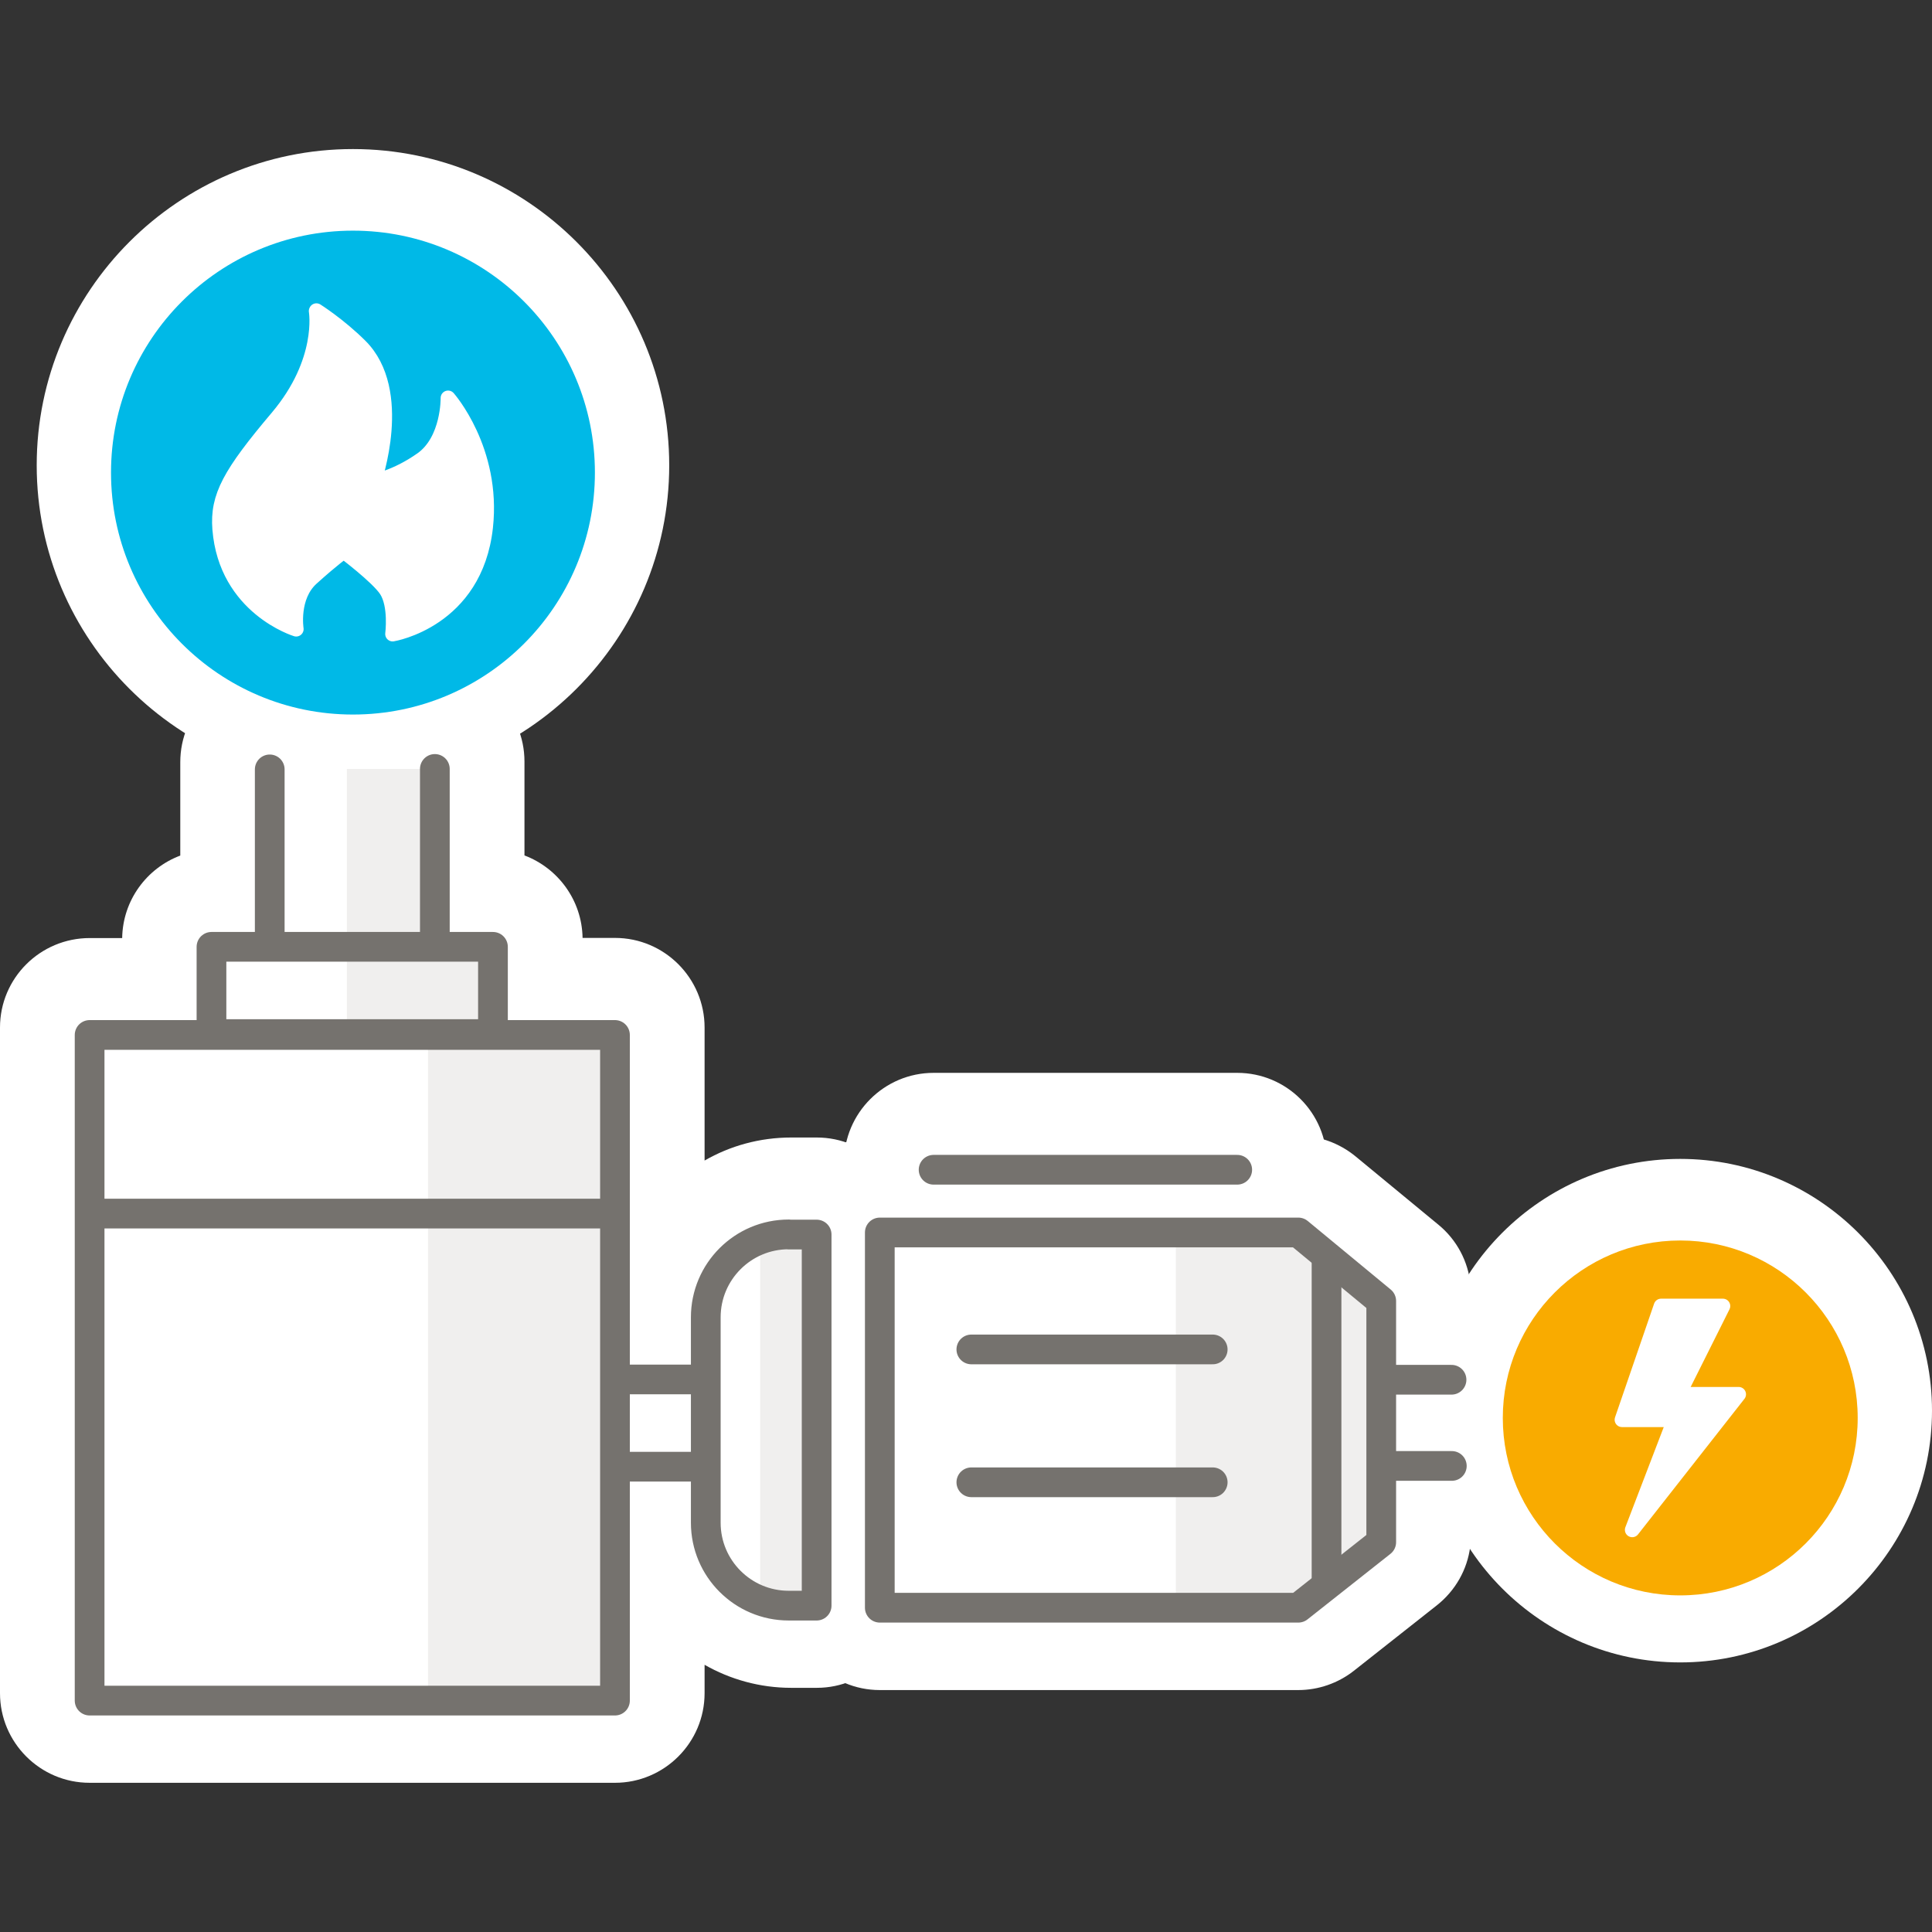 <?xml version="1.0" encoding="UTF-8"?>
<svg id="uuid-ceba3181-504e-42df-ac19-5dcfa816f79d" data-name="Gesellschaften" xmlns="http://www.w3.org/2000/svg" viewBox="0 0 130 130">
  <rect x="0" y="0" width="130" height="130" fill="#333333" stroke="none"/>
  <g>
    <g>
      <path d="m113.06,109.35c-7.96,0-14.44-6.48-14.44-14.44s6.48-14.44,14.44-14.44,14.44,6.48,14.44,14.44-6.48,14.44-14.44,14.44Z" style="fill: #fff;"/>
      <path d="m113.06,82.98c6.59,0,11.94,5.34,11.94,11.94s-5.34,11.94-11.94,11.94-11.94-5.34-11.94-11.94,5.34-11.94,11.94-11.94m0-5c-9.34,0-16.94,7.6-16.94,16.94s7.6,16.94,16.94,16.94,16.94-7.6,16.94-16.94-7.6-16.94-16.94-16.94h0Z" style="fill: #fff;"/>
    </g>
    <g>
      <circle cx="23.75" cy="31.31" r="18.78" style="fill: #fff;"/>
      <path d="m23.75,15.03c8.99,0,16.28,7.29,16.28,16.28s-7.29,16.28-16.28,16.28S7.47,40.3,7.47,31.31,14.76,15.03,23.75,15.03m0-5C12.02,10.03,2.47,19.58,2.47,31.31s9.55,21.28,21.28,21.28,21.28-9.55,21.28-21.28-9.55-21.28-21.28-21.28h0Z" style="fill: #fff;"/>
    </g>
    <g>
      <path d="m59.2,111.22c-1.95,0-3.53-1.58-3.53-3.53v-25.25c0-1.95,1.58-3.53,3.53-3.53h28.16c.81,0,1.61.28,2.24.8l5.6,4.62c.82.67,1.28,1.67,1.28,2.72v1.77h1.2c1.95,0,3.53,1.58,3.53,3.53,0,1.2-.6,2.26-1.51,2.89.92.64,1.52,1.7,1.52,2.9,0,1.95-1.58,3.53-3.53,3.53h-1.21v1.6c0,1.09-.49,2.1-1.34,2.77l-5.59,4.41c-.62.49-1.4.76-2.19.76h-28.16Z" style="fill: #fff;"/>
      <path d="m87.36,81.41c.24,0,.47.08.66.24l5.59,4.61c.24.2.37.49.37.79v4.27h3.7c.57,0,1.03.46,1.03,1.03s-.46,1.03-1.03,1.03h-3.7v3.74h3.71c.57,0,1.03.46,1.03,1.03s-.46,1.03-1.03,1.03h-3.71v4.1c0,.32-.14.61-.39.81l-5.59,4.41c-.18.14-.41.22-.64.22h-28.16c-.57,0-1.03-.46-1.03-1.03v-25.25c0-.57.46-1.03,1.03-1.03h28.16m0-5h-28.16c-3.32,0-6.03,2.7-6.03,6.03v25.25c0,3.32,2.7,6.03,6.03,6.03h28.16c1.35,0,2.67-.46,3.73-1.29l5.59-4.41c1.25-.99,2.05-2.4,2.25-3.96,2.73-.57,4.79-3,4.79-5.9,0-1.05-.27-2.05-.75-2.91.47-.86.74-1.84.74-2.89,0-2.89-2.04-5.31-4.76-5.89-.15-1.58-.92-3.04-2.16-4.06l-5.59-4.61c-1.09-.89-2.45-1.38-3.84-1.38h0Z" style="fill: #fff;"/>
    </g>
    <g>
      <path d="m6.03,117.47c-1.95,0-3.53-1.58-3.53-3.53v-44.79c0-1.95,1.58-3.53,3.53-3.53h4.67v-2.4c0-1.95,1.58-3.53,3.53-3.53h.39v-8.4c0-1.95,1.58-3.53,3.53-3.53,1.08,0,2.05.49,2.7,1.25v-.26h5.92c.64-.64,1.52-1.03,2.49-1.03,1.95,0,3.53,1.58,3.53,3.53v8.44h.39c1.95,0,3.53,1.58,3.53,3.53v2.4h4.68c1.95,0,3.53,1.58,3.53,3.53v15.1c1.51-3.08,4.68-5.2,8.33-5.2h1.72c1.95,0,3.53,1.58,3.53,3.53v24.97c0,1.95-1.58,3.53-3.53,3.53h-1.72c-3.65,0-6.82-2.12-8.33-5.2v8.06c0,1.95-1.58,3.53-3.53,3.53H6.03Z" style="fill: #fff;"/>
      <path d="m29.26,50.21c.57,0,1.03.46,1.03,1.03v10.94h2.89c.57,0,1.03.46,1.03,1.03v4.9h7.18c.57,0,1.03.46,1.03,1.03v22.15h4.06v-2.98c0-3.73,3.04-6.77,6.77-6.77h1.72c.57,0,1.03.46,1.03,1.03v24.97c0,.57-.46,1.03-1.03,1.03h-1.72c-3.73,0-6.77-3.04-6.77-6.77v-2.58h-4.06v14.71c0,.57-.46,1.03-1.03,1.03H6.03c-.57,0-1.03-.46-1.03-1.03v-44.79c0-.57.46-1.03,1.03-1.03h7.18v-4.9c0-.57.46-1.03,1.03-1.03h2.89v-10.9c0-.57.46-1.03,1.03-1.03s1.03.46,1.03,1.03v10.9h4.17v-10.94h4.88c0-.57.46-1.03,1.03-1.03m0-5c-1.25,0-2.4.38-3.37,1.03h-4.43c-.95-.63-2.09-.99-3.31-.99-3.32,0-6.03,2.7-6.03,6.03v6.29c-2.26.85-3.87,3.01-3.91,5.55h-2.18C2.7,63.12,0,65.82,0,69.14v44.79c0,3.32,2.7,6.03,6.03,6.03h35.35c3.32,0,6.03-2.7,6.03-6.03v-1.91c1.72.98,3.71,1.55,5.83,1.55h1.72c3.32,0,6.03-2.7,6.03-6.03v-24.97c0-3.32-2.7-6.03-6.03-6.03h-1.72c-2.12,0-4.11.56-5.83,1.55v-8.95c0-3.32-2.7-6.03-6.03-6.03h-2.18c-.04-2.54-1.66-4.7-3.91-5.55v-6.32c0-3.32-2.7-6.03-6.03-6.03h0Z" style="fill: #fff;"/>
    </g>
    <g>
      <path d="m62.82,81.75c-1.95,0-3.53-1.58-3.53-3.53s1.58-3.53,3.53-3.53h20.43c1.95,0,3.53,1.58,3.53,3.53s-1.58,3.53-3.53,3.53h-20.43Z" style="fill: #fff;"/>
      <path d="m83.25,77.19c.57,0,1.03.46,1.03,1.03s-.46,1.03-1.03,1.03h-20.43c-.57,0-1.03-.46-1.03-1.03s.46-1.03,1.03-1.03h20.43m0-5h-20.43c-3.32,0-6.03,2.7-6.03,6.03s2.7,6.03,6.03,6.03h20.43c3.32,0,6.03-2.7,6.03-6.03s-2.7-6.03-6.03-6.03h0Z" style="fill: #fff;"/>
    </g>
  </g>
  <g>
    <rect x="28.8" y="69.39" width="12.41" height="45.09" style="fill: #f0efee;"/>
    <rect x="51.15" y="83.07" width="3.81" height="24.97" style="fill: #f0efee;"/>
    <rect x="23.34" y="64.18" width="9.83" height="5.39" style="fill: #f0efee;"/>
    <rect x="23.34" y="51.74" width="5.91" height="12.16" style="fill: #f0efee;"/>
    <polygon points="79.12 108.27 87.92 108.27 93.04 103.87 93.04 87.54 87.36 83.08 79.12 83.08 79.12 108.27" style="fill: #f0efee;"/>
    <circle cx="113.06" cy="95.41" r="11.94" style="fill: #f9ab00;"/>
    <polygon points="111.77 87.88 115.93 87.88 112.96 93.82 116.99 93.82 109.83 102.94 112.67 95.53 109.14 95.53 111.77 87.88" style="fill: #fff; stroke: #fff; stroke-linecap: round; stroke-linejoin: round; stroke-width: .99px;"/>
    <rect x="6.03" y="69.64" width="35.35" height="44.79" style="fill: none; stroke: #75726e; stroke-linecap: round; stroke-linejoin: round; stroke-width: 2px;"/>
    <line x1="6.74" y1="81.66" x2="40.62" y2="81.66" style="fill: none; stroke: #75726e; stroke-linecap: round; stroke-linejoin: round; stroke-width: 2px;"/>
    <circle cx="23.75" cy="31.8" r="16.28" style="fill: #00b9e7;"/>
    <path d="m21.28,20.93s.59,3.37-2.61,7.16c-3.2,3.79-4.05,5.32-3.88,7.5.42,5.31,5.14,6.74,5.14,6.74,0,0-.35-2.18,1.04-3.43,1.45-1.31,2.16-1.8,2.16-1.8,0,0,2.28,1.71,2.87,2.61.67,1.03.42,2.95.42,2.95,0,0,5.56-.9,6.25-7.19.57-5.2-2.52-8.69-2.52-8.69,0,0,.05,2.84-1.77,4.13-1.79,1.26-3.22,1.47-3.22,1.47,0,0,2.13-6.06-.93-9.1-1.43-1.42-2.94-2.37-2.94-2.37Z" style="fill: #fff; stroke: #fff; stroke-linecap: round; stroke-linejoin: round;"/>
    <g>
      <line x1="29.26" y1="63.68" x2="29.26" y2="51.74" style="fill: none; stroke: #75726e; stroke-linecap: round; stroke-linejoin: round; stroke-width: 2px;"/>
      <line x1="18.15" y1="63.53" x2="18.15" y2="51.77" style="fill: none; stroke: #75726e; stroke-linecap: round; stroke-linejoin: round; stroke-width: 2px;"/>
    </g>
    <g>
      <line x1="93.53" y1="98.64" x2="97.69" y2="98.64" style="fill: none; stroke: #75726e; stroke-linecap: round; stroke-linejoin: round; stroke-width: 2px;"/>
      <line x1="93.58" y1="92.84" x2="97.67" y2="92.84" style="fill: none; stroke: #75726e; stroke-linecap: round; stroke-linejoin: round; stroke-width: 2px;"/>
    </g>
    <polygon points="33.17 63.71 14.23 63.71 14.23 69.58 29.05 69.58 33.17 69.58 33.17 63.71" style="fill: none; stroke: #75726e; stroke-linecap: round; stroke-linejoin: round; stroke-width: 2px;"/>
    <line x1="41.41" y1="98.69" x2="46.5" y2="98.69" style="fill: none; stroke: #75726e; stroke-linecap: round; stroke-linejoin: round; stroke-width: 2px;"/>
    <line x1="46.5" y1="92.82" x2="41.41" y2="92.82" style="fill: none; stroke: #75726e; stroke-linecap: round; stroke-linejoin: round; stroke-width: 2px;"/>
    <polygon points="87.36 108.18 59.2 108.18 59.2 82.93 87.36 82.93 92.94 87.54 92.94 103.77 87.36 108.18" style="fill: none; stroke: #75726e; stroke-linecap: round; stroke-linejoin: round; stroke-width: 2px;"/>
    <path d="m53.07,83.07h1.88v24.97h-1.88c-3.08,0-5.58-2.5-5.58-5.58v-13.82c0-3.08,2.5-5.58,5.58-5.58Z" style="fill: none; stroke: #75726e; stroke-linecap: round; stroke-linejoin: round; stroke-width: 2px;"/>
    <line x1="62.82" y1="78.71" x2="83.25" y2="78.71" style="fill: none; stroke: #75726e; stroke-linecap: round; stroke-linejoin: round; stroke-width: 2px;"/>
    <line x1="65.36" y1="90.8" x2="81.6" y2="90.8" style="fill: none; stroke: #75726e; stroke-linecap: round; stroke-linejoin: round; stroke-width: 2px;"/>
    <line x1="65.36" y1="99.74" x2="81.6" y2="99.74" style="fill: none; stroke: #75726e; stroke-linecap: round; stroke-linejoin: round; stroke-width: 2px;"/>
    <line x1="89.26" y1="106.18" x2="89.26" y2="84.91" style="fill: none; stroke: #75726e; stroke-linecap: round; stroke-linejoin: round; stroke-width: 2px;"/>
  </g>
</svg>